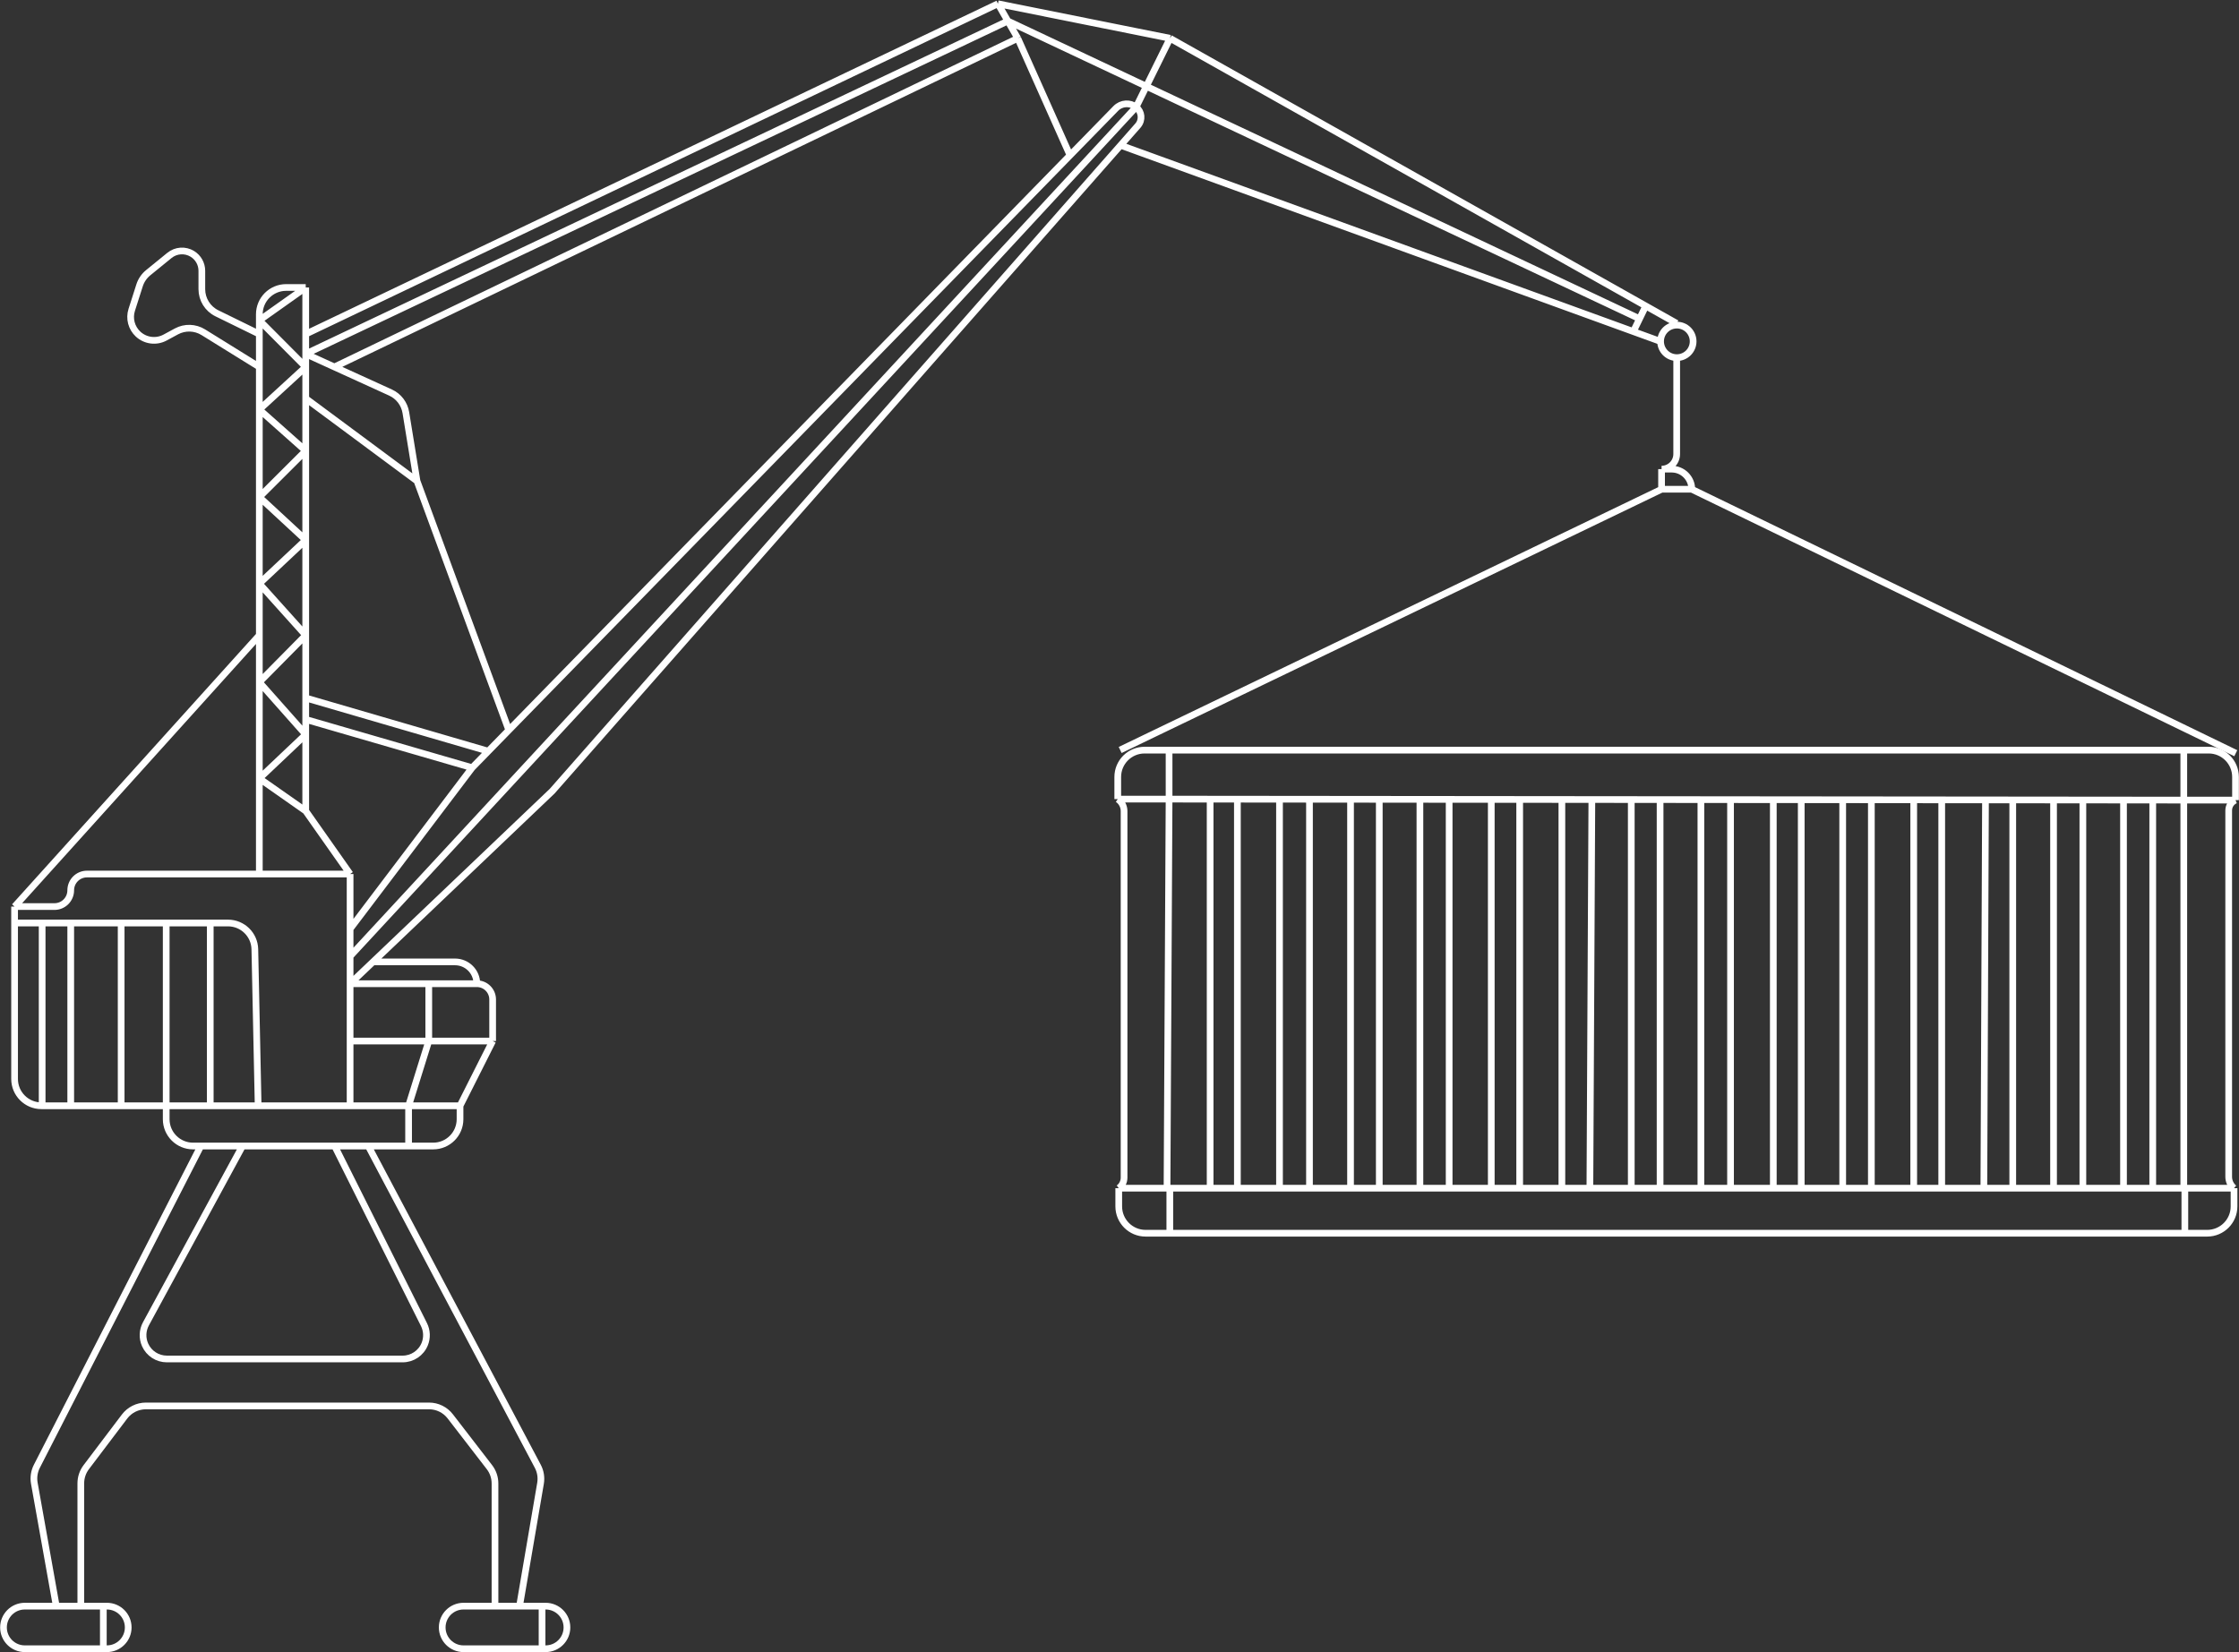<?xml version="1.0" encoding="UTF-8"?> <svg xmlns="http://www.w3.org/2000/svg" width="8345" height="6159" viewBox="0 0 8345 6159" fill="none"><rect x="0" y="0" width="8345" height="6159" fill="#333333" stroke="none"/> <path d="M8332 2982.74V2896.43C8332 2841.2 8287.23 2796.43 8232 2796.43H8139.2M8332 2982.74V2982.74C8316.61 2989.23 8306.6 3004.31 8306.6 3021.01V4387.1C8306.6 4403.48 8313.89 4419.01 8326.49 4429.48V4429.48M8332 2982.74H8139.2M8326.49 4429.48V4497.43C8326.49 4552.66 8281.72 4597.43 8226.49 4597.43H8143.18M8326.49 4429.48H8143.18M4169.67 4429.48V4497.43C4169.67 4552.66 4214.44 4597.43 4269.67 4597.43H4360.02M4169.67 4429.48V4429.48C4182.18 4420.24 4189.56 4405.61 4189.56 4390.07V3023.89C4189.56 3005.98 4180.75 2989.22 4166 2979.07V2979.07M4169.67 4429.48H4349.62M4166 2979.07V2896.43C4166 2841.2 4210.77 2796.43 4266 2796.43H4357.27M4166 2979.07H4357.27M8139.2 2796.43V2982.74M8139.2 2796.43H4357.27M8139.2 2982.74V4429.48M8139.2 2982.74L8023.52 2982.63M8143.18 4429.48V4597.43M8143.18 4429.48H8139.2M8143.18 4597.43H4360.02M4360.02 4429.48V4597.43M4360.02 4429.48H4349.62M4360.02 4429.48H4510.29M4349.62 4429.48L4357.27 2979.07M4357.27 2979.07V2796.43M4357.27 2979.07L4510.29 2979.22M8139.2 4429.48H8023.52M8023.52 2982.63V4429.48M8023.52 2982.63L7997.81 2982.6L7914.57 2982.52M8023.52 4429.48H7997.81H7914.57M7914.57 4429.48V2982.52M7914.57 4429.48H7763.09M7914.57 2982.52L7763.09 2982.37M7763.09 2982.37V4429.48M7763.09 2982.37L7732.79 2982.35L7653.84 2982.27M7763.09 4429.48H7732.79H7653.84M7653.84 2982.27V4429.48M7653.84 2982.27L7501.74 2982.12M7653.84 4429.48H7501.74M7501.74 4429.48V2982.12M7501.74 4429.48H7474.2H7394.02M7501.74 2982.12L7474.2 2982.09L7400.14 2982.02M7394.02 4429.48L7400.14 2982.02M7394.02 4429.48H7237.02M7400.14 2982.02L7237.02 2981.86M7237.02 2981.86V4429.48M7237.02 2981.86L7211.93 2981.84L7132.66 2981.76M7237.02 4429.48H7211.93H7132.66M7132.66 2981.76V4429.48M7132.66 2981.76L6974.75 2981.61M7132.66 4429.48H6974.75M6974.75 4429.48V2981.61M6974.75 4429.48H6950.88H6867.95M6974.75 2981.61L6950.88 2981.59L6867.95 2981.51M6867.95 4429.48V2981.51M6867.95 4429.48H6713.4M6867.95 2981.51L6713.4 2981.36M6713.4 2981.36V4429.48M6713.4 2981.36L6684.64 2981.33L6609.35 2981.26M6713.4 4429.48H6684.64H6609.35M6609.35 2981.26V4429.48M6609.35 2981.26L6449.91 2981.1M6609.35 4429.48H6449.91M6449.91 4429.48V2981.1M6449.91 4429.48H6424.81H6339.43M6449.91 2981.1L6424.81 2981.08L6339.43 2980.99M6339.43 4429.48V2980.99M6339.43 4429.48H6187.33M6339.43 2980.99L6187.33 2980.85M6187.33 2980.85V4429.48M6187.33 2980.85L6157.96 2980.82L6079.92 2980.74M6187.33 4429.48H6157.96H6079.92M6079.92 2980.74V4429.48M6079.92 2980.74L5933.02 2980.6M6079.92 4429.48H5925.68M5925.68 4429.48L5933.02 2980.6M5925.68 4429.48H5899.36H5821.32M5933.02 2980.6L5899.36 2980.57L5821.32 2980.49M5821.32 4429.48V2980.49M5821.32 4429.48H5664.02M5821.32 2980.49L5664.02 2980.34M5664.02 2980.34V4429.48M5664.02 2980.34L5634.64 2980.31L5558.14 2980.23M5664.02 4429.48H5634.64H5558.14M5558.14 2980.23V4429.48M5558.14 2980.23L5401.14 2980.08M5558.14 4429.48H5401.14M5401.14 4429.48V2980.08M5401.14 4429.48H5372.99H5292.19M5401.14 2980.08L5372.99 2980.05L5292.19 2979.98M5292.19 4429.48V2979.98M5292.19 4429.48H5140.71M5292.19 2979.98L5140.71 2979.83M5140.71 2979.83V4429.48M5140.71 2979.83L5103.99 2979.79L5033.6 2979.73M5140.71 4429.48H5103.99H5033.6M5033.6 2979.73V4429.48M5033.6 2979.73L4880.58 2979.58M5033.6 4429.48H4880.58M4880.58 4429.48V2979.58M4880.58 4429.48H4852.73H4768.88M4880.58 2979.58L4852.73 2979.55L4768.88 2979.47M4768.88 4429.48V2979.47M4768.88 4429.48H4611.89M4768.88 2979.47L4611.89 2979.32M4611.89 2979.32V4429.48M4611.89 2979.32L4583.73 2979.29L4510.29 2979.22M4611.89 4429.48H4583.73H4510.29M4510.29 2979.22V4429.48" stroke="white" stroke-width="25"></path> <path d="M2020.32 5987.65V6146.43M2020.32 5987.65H2033.65C2077.5 5987.65 2113.04 6023.19 2113.04 6067.04V6067.04C2113.04 6110.89 2077.5 6146.43 2033.65 6146.43H2020.32M2020.32 5987.65H1936.37M2020.32 6146.43H1727.57C1683.72 6146.43 1648.18 6110.89 1648.18 6067.04V6067.04C1648.18 6023.19 1683.72 5987.65 1727.57 5987.65H1844.9M1936.37 5987.65L2014.59 5529.85C2018.31 5508.1 2014.72 5485.73 2004.4 5466.23L1372.52 4272.32M1936.37 5987.65H1844.9M1372.52 4272.32H1522.88M1372.52 4272.32H1247.21M1522.88 4272.32V4122.29M1522.88 4272.32H1614.59C1669.82 4272.32 1714.59 4227.55 1714.59 4172.32V4122.29M1522.88 4122.29H1714.59M1522.88 4122.29H1304.85M1522.88 4122.29L1598.06 3880.99M619.458 4122.29V4172.32C619.458 4227.55 664.229 4272.32 719.458 4272.32H748.517M619.458 4122.29H451.555M619.458 4122.29V3440.91M619.458 4122.29H783.602M748.517 4272.32L137.36 5466.32C127.404 5485.77 124.093 5507.95 127.932 5529.46L209.724 5987.65M748.517 4272.32H903.89M209.724 5987.65H301.193M209.724 5987.65H92.392C48.546 5987.65 13.002 6023.19 13.002 6067.04V6067.04C13.002 6110.89 48.546 6146.43 92.392 6146.43H385.145M301.193 5987.65V5529.87C301.193 5508.09 308.304 5486.91 321.446 5469.54L464.147 5280.92C483.049 5255.94 512.567 5241.26 543.895 5241.26H1599.02C1630.02 5241.26 1659.27 5255.63 1678.2 5280.18L1824.08 5469.32C1837.58 5486.81 1844.9 5508.29 1844.9 5530.39V5987.65M301.193 5987.65H385.145M385.145 5987.65V6146.43M385.145 5987.65H398.477C442.323 5987.65 477.868 6023.19 477.868 6067.04V6067.04C477.868 6110.89 442.323 6146.43 398.477 6146.43H385.145M1247.21 4272.32L1580.1 4937.8C1591.51 4960.62 1592.55 4987.25 1582.95 5010.89V5010.89C1569.36 5044.34 1536.85 5066.22 1500.75 5066.22H621.837C586.851 5066.22 555.134 5045.66 540.858 5013.72V5013.72C529.587 4988.5 530.708 4959.47 543.891 4935.19L903.89 4272.32M1247.21 4272.32H903.89M1714.59 4122.29L1836.13 3880.99M1836.13 3880.99V3726.09C1836.13 3693.57 1809.76 3667.2 1777.24 3667.2V3667.2M1836.13 3880.99H1598.06M1304.85 3667.2H1598.06M1304.85 3667.2V3880.99M1304.85 3667.2L1390.13 3585.94M1304.85 3667.2V3565M1304.85 4122.29V3880.99M1304.85 4122.29H962.155M1598.06 3880.99V3667.2M1598.06 3880.99H1304.85M1598.06 3667.2H1777.24M54.351 3379.65H202.967C236.456 3379.65 263.604 3352.5 263.604 3319.01V3319.01C263.604 3285.52 290.751 3258.37 324.24 3258.37H966.541M54.351 3379.65L966.541 2368.2M54.351 3379.65V3440.91M1304.85 3258.37H966.541M1304.85 3258.37L1139.46 3023.33M1304.85 3258.37V3462.79M966.541 3258.37V2902.06M1139.46 1071.7H1066.54C1011.31 1071.7 966.541 1116.48 966.541 1171.7V1194.23M1139.46 1071.7V1245.49M1139.46 1071.7L966.541 1194.23M1139.46 3023.33L966.541 2902.06M1139.46 3023.33V2738.27M966.541 2368.2V2543.24M966.541 2368.2V2175.67M1304.85 3462.79L1759.69 2862.05M1304.85 3462.79V3565M1759.69 2862.05L1819.84 2800.43M1759.69 2862.05L1139.46 2682.01M1819.84 2800.43L1139.46 2602M1819.84 2800.43L1896.37 2722.02M1139.46 2602V2682.01M1139.46 2602V2368.2M1139.46 2682.01V2738.27M966.541 1245.49L808.265 1167.91C773.997 1151.11 752.277 1116.28 752.277 1078.12V1009.54C752.277 983.706 738.8 959.739 716.724 946.316V946.316C689.963 930.045 655.856 932.383 631.567 952.155L552.313 1016.67C537.258 1028.92 526.095 1045.29 520.186 1063.78L490.981 1155.18C480.686 1187.4 489.969 1222.66 514.79 1245.63V1245.63C542.161 1270.96 582.622 1276.06 615.421 1258.31L657.42 1235.58C688.961 1218.51 727.228 1219.64 757.708 1238.54L966.541 1368.01M966.541 1245.49V1368.01M966.541 1245.49V1194.23M966.541 1368.01V1526.79M1139.46 1485.53L1554.2 1793.09M1139.46 1485.53V1680.57M1139.46 1485.53V1368.01M1554.2 1793.09L1512.67 1538.27C1507.3 1505.31 1485.85 1477.22 1455.47 1463.36L1246.38 1368.01M1554.2 1793.09L1896.37 2722.02M1139.46 1319.25V1245.49M1139.46 1319.25L1246.38 1368.01M1139.46 1319.25V1368.01M1139.46 1319.25L3756.36 78.387M1896.37 2722.02L3988.05 579.109M1139.46 1245.49L3719.4 14M3719.4 14L4360.94 142.775M3719.4 14L3756.36 78.387M3793.33 142.775L1246.38 1368.01M3793.33 142.775L3988.05 579.109M3793.33 142.775L3756.36 78.387M4360.94 142.775L6133.95 1140.6M4360.94 142.775L4234.39 399.074M6249.22 1205.48L6133.95 1140.6M3988.05 579.109L4158.78 404.199C4179 383.485 4211.56 381.278 4234.39 399.074V399.074M4176.58 541.602L4240.9 468.499C4259.11 447.796 4256.13 416.027 4234.39 399.074V399.074M4176.58 541.602L2057.91 2949.56L1390.13 3585.94M4176.58 541.602L6087.58 1236M6192.84 1274.24L6087.58 1236M962.155 4122.29L949.816 3538.79C948.665 3484.4 904.243 3440.91 849.838 3440.91H783.602M962.155 4122.29H783.602M54.351 3440.91V4022.29C54.351 4077.52 99.122 4122.29 154.351 4122.29H157.098M54.351 3440.91H157.098M157.098 3440.91V4122.29M157.098 3440.91H263.604M157.098 4122.29H263.604M263.604 4122.29V3440.91M263.604 4122.29H451.555M263.604 3440.91H451.555M451.555 3440.91V4122.29M451.555 3440.91H619.458M619.458 3440.91H783.602M783.602 3440.91V4122.29M966.541 2902.06L1139.46 2738.27M966.541 2902.06V2543.24M1139.46 2738.27L966.541 2543.24M966.541 2543.24L1139.46 2368.2M1139.46 2368.2L966.541 2175.67M1139.46 2368.2V2013.13M966.541 2175.67L1139.46 2013.13M966.541 2175.67V1853.1M1139.46 2013.13L966.541 1853.1M1139.46 2013.13V1680.57M966.541 1853.1L1139.46 1680.57M966.541 1853.1V1526.79M1139.46 1680.57L966.541 1526.79M966.541 1526.79L1139.46 1368.01M1139.46 1368.01L966.541 1194.23M1777.24 3667.2V3667.2C1777.24 3622.32 1740.85 3585.94 1695.97 3585.94H1390.13M1304.85 3565L4234.39 399.074M3756.36 78.387L6110.77 1188.3M6133.95 1140.6L6110.77 1188.3M6087.58 1236L6110.77 1188.3M6249.22 1328.27V1692.54C6249.22 1723.69 6223.98 1748.93 6192.84 1748.93V1748.93M6192.84 1748.93H6230.5C6271.92 1748.93 6305.5 1782.51 6305.5 1823.93V1823.93M6192.84 1748.93V1823.93M6305.5 1823.93H6192.84M6305.5 1823.93L8333 2807.93M6192.84 1823.93L4175 2795.93" stroke="white" stroke-width="25"></path> <circle r="60.654" transform="matrix(-1 0 0 1 6249.85 1272.62)" stroke="white" stroke-width="25"></circle> </svg> 